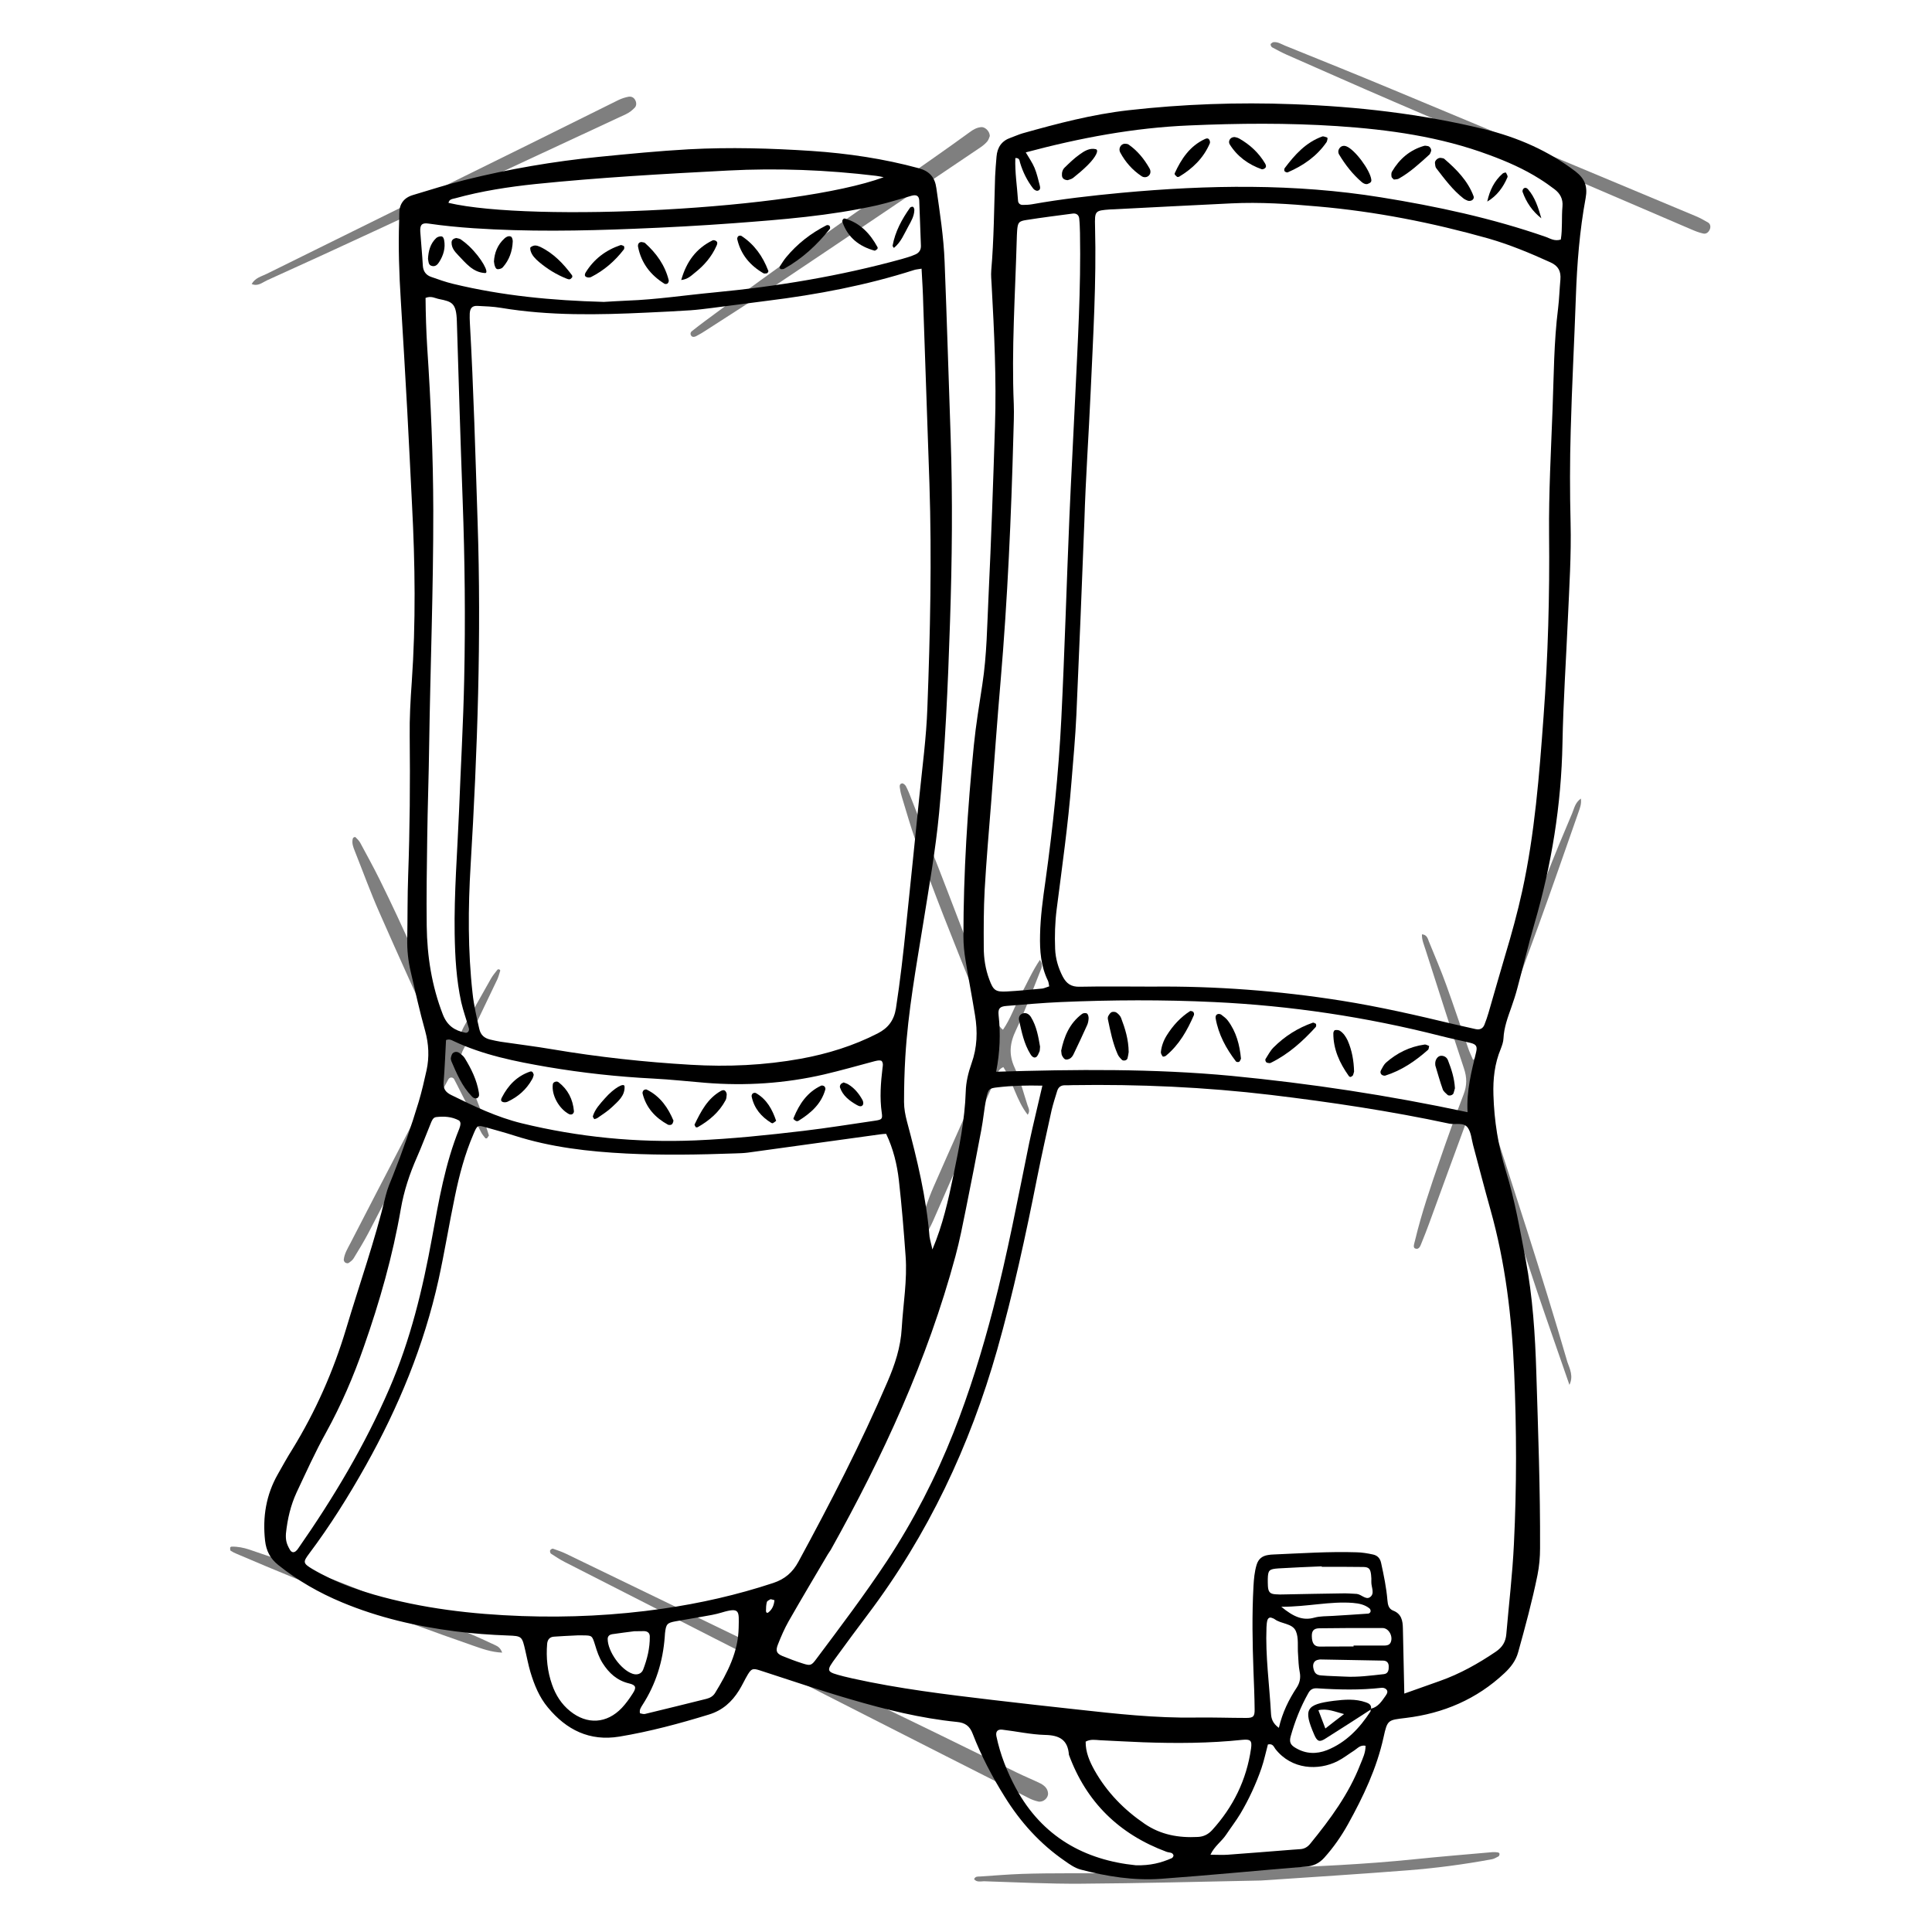 <?xml version="1.0" encoding="utf-8"?>
<!-- Generator: Adobe Illustrator 27.6.1, SVG Export Plug-In . SVG Version: 6.00 Build 0)  -->
<svg version="1.1" id="Layer_1" xmlns="http://www.w3.org/2000/svg" xmlns:xlink="http://www.w3.org/1999/xlink" x="0px" y="0px"
	 viewBox="0 0 150 150" style="enable-background:new 0 0 150 150;" xml:space="preserve">
<style type="text/css">
	.st0{opacity:0.5;}
</style>
<g>
	<g>
		<path d="M72.39,97.01c0.81-1.91,1.23-3.82,1.63-5.74c0.44-2.15,0.89-4.31,0.96-6.52c0.02-0.74,0.2-1.48,0.45-2.19
			c0.44-1.22,0.48-2.48,0.27-3.74c-0.23-1.43-0.51-2.86-0.74-4.29c-0.1-0.6-0.16-1.21-0.16-1.81c0-4.97,0.32-9.92,0.81-14.86
			c0.16-1.59,0.42-3.15,0.66-4.73c0.35-2.27,0.37-4.57,0.48-6.86c0.21-4.4,0.36-8.8,0.5-13.2c0.12-3.65-0.06-7.3-0.26-10.95
			c-0.02-0.37-0.06-0.75-0.03-1.12c0.21-2.43,0.22-4.86,0.3-7.3c0.02-0.51,0.07-1.03,0.11-1.54c0.06-0.72,0.4-1.23,1.11-1.47
			c0.31-0.11,0.61-0.25,0.92-0.34c2.7-0.76,5.4-1.47,8.21-1.79c4.25-0.48,8.5-0.63,12.76-0.47c5.01,0.18,9.99,0.75,14.87,1.94
			c2.57,0.63,4.95,1.66,7.08,3.28c0.74,0.57,0.95,1.18,0.79,2.06c-0.47,2.54-0.67,5.1-0.76,7.68c-0.12,3.46-0.31,6.92-0.4,10.39
			c-0.07,2.39-0.07,4.78-0.01,7.16c0.06,2.49-0.1,4.96-0.21,7.44c-0.14,3.23-0.36,6.45-0.42,9.68c-0.09,4.76-0.84,9.41-2.17,13.97
			c-0.48,1.66-0.88,3.35-1.33,5.02c-0.13,0.5-0.29,0.99-0.46,1.47c-0.28,0.8-0.58,1.58-0.62,2.44c-0.01,0.27-0.11,0.55-0.21,0.81
			c-0.48,1.15-0.61,2.35-0.57,3.58c0.06,2.02,0.37,3.97,0.97,5.92c0.69,2.22,1.09,4.55,1.53,6.85c0.55,2.9,0.74,5.85,0.83,8.8
			c0.14,4.54,0.31,9.08,0.29,13.62c0,0.7-0.06,1.39-0.2,2.09c-0.41,2.02-0.95,4.01-1.5,5.99c-0.18,0.66-0.58,1.17-1.06,1.62
			c-2.16,2.03-4.75,3.13-7.66,3.48c-1.38,0.17-1.43,0.12-1.73,1.5c-0.53,2.41-1.57,4.6-2.75,6.73c-0.52,0.94-1.14,1.83-1.86,2.63
			c-0.4,0.44-0.86,0.65-1.47,0.69c-3.73,0.3-7.46,0.67-11.2,0.94c-2.11,0.15-4.2-0.18-6.25-0.72c-0.44-0.12-0.84-0.4-1.22-0.67
			c-1.92-1.32-3.45-3.02-4.67-4.99c-0.97-1.55-1.82-3.17-2.48-4.88c-0.23-0.61-0.59-0.86-1.23-0.92c-2.8-0.28-5.53-0.96-8.23-1.75
			c-2.38-0.69-4.73-1.5-7.09-2.26c-0.51-0.16-0.63-0.13-0.91,0.33c-0.24,0.4-0.43,0.83-0.68,1.23c-0.56,0.9-1.29,1.56-2.35,1.88
			c-2.28,0.7-4.59,1.32-6.94,1.71c-2.31,0.38-4.11-0.52-5.55-2.26c-0.67-0.8-1.06-1.76-1.36-2.76c-0.16-0.54-0.26-1.09-0.39-1.64
			c-0.26-1.13-0.26-1.15-1.36-1.19c-1.36-0.05-2.71-0.15-4.06-0.32c-3.03-0.39-5.98-1.07-8.81-2.25c-1.78-0.74-3.44-1.69-4.95-2.9
			c-0.63-0.5-0.94-1.1-1.03-1.9c-0.2-1.83,0.08-3.55,0.99-5.15c0.37-0.65,0.73-1.31,1.13-1.94c1.8-2.93,3.18-6.05,4.17-9.34
			c1.03-3.45,2.24-6.85,3.08-10.36c0.13-0.54,0.36-1.06,0.57-1.58c0.74-1.87,1.41-3.77,1.99-5.7c0.24-0.81,0.43-1.63,0.61-2.45
			c0.22-1.02,0.17-2.03-0.11-3.05c-0.43-1.53-0.77-3.08-1.13-4.63c-0.19-0.82-0.28-1.66-0.26-2.51c0.03-1.64,0.01-3.28,0.07-4.92
			c0.13-3.6,0.16-7.21,0.12-10.82c-0.02-1.4,0.06-2.81,0.16-4.21c0.32-4.59,0.26-9.17,0.02-13.76c-0.12-2.43-0.24-4.86-0.37-7.3
			c-0.16-2.85-0.32-5.7-0.5-8.55c-0.13-2.06-0.2-4.12-0.13-6.18c0.01-0.19,0.01-0.37,0.01-0.56c-0.01-0.75,0.35-1.25,1.07-1.46
			c1.34-0.4,2.68-0.83,4.04-1.17c3.41-0.85,6.87-1.44,10.37-1.79c2.33-0.23,4.66-0.46,7-0.59c3.19-0.17,6.37-0.08,9.55,0.13
			c2.8,0.19,5.58,0.6,8.3,1.34c0.84,0.23,1.26,0.71,1.37,1.55c0.27,1.9,0.57,3.8,0.64,5.72c0.18,4.54,0.31,9.08,0.47,13.62
			c0.16,4.78,0.11,9.55-0.05,14.33c-0.16,4.96-0.38,9.92-0.85,14.86c-0.27,2.84-0.77,5.66-1.22,8.48c-0.56,3.47-1.19,6.92-1.4,10.43
			c-0.07,1.17-0.1,2.34-0.1,3.51c0,0.51,0.1,1.03,0.23,1.52c0.79,2.94,1.5,5.9,1.75,8.94C72.23,96.38,72.33,96.69,72.39,97.01z
			 M106.41,132.74l0.04-0.08c0.55-0.13,0.82-0.57,1.12-0.99c0.11-0.16,0.22-0.33,0.07-0.5c-0.08-0.09-0.25-0.15-0.37-0.13
			c-1.67,0.19-3.34,0.15-5.01,0.04c-0.32-0.02-0.53,0.09-0.68,0.37c-0.6,1.06-1.04,2.18-1.37,3.35c-0.13,0.46-0.01,0.69,0.4,0.92
			c0.78,0.46,1.6,0.48,2.42,0.16c1.47-0.59,2.52-1.69,3.37-3C106.42,132.84,106.41,132.78,106.41,132.74z M89.45,76.6
			c4.92-0.05,9.82,0.32,14.69,1.09c2.96,0.47,5.88,1.14,8.79,1.84c0.55,0.13,1.09,0.25,1.64,0.37c0.32,0.07,0.56-0.04,0.68-0.34
			c0.12-0.3,0.23-0.62,0.32-0.93c0.43-1.48,0.85-2.97,1.29-4.45c0.5-1.66,0.96-3.33,1.33-5.02c0.97-4.45,1.32-8.98,1.65-13.51
			c0.35-4.71,0.48-9.44,0.43-14.17c-0.03-3.23,0.15-6.46,0.27-9.69c0.1-2.62,0.1-5.24,0.43-7.85c0.09-0.74,0.11-1.49,0.18-2.24
			c0.05-0.63-0.15-1.05-0.77-1.33c-1.58-0.72-3.17-1.38-4.84-1.86c-4.33-1.22-8.74-2.09-13.22-2.48c-2.24-0.2-4.48-0.35-6.73-0.24
			c-3.04,0.14-6.08,0.31-9.11,0.46c-0.09,0-0.19,0.01-0.28,0.01c-1.2,0.09-1.21,0.1-1.18,1.36c0.11,4.26-0.15,8.52-0.34,12.77
			c-0.15,3.37-0.39,6.73-0.49,10.1C84,45.5,83.79,50.51,83.57,55.51c-0.08,1.73-0.24,3.46-0.38,5.18c-0.26,3.32-0.73,6.61-1.15,9.9
			c-0.13,1.02-0.16,2.05-0.12,3.08c0.03,0.76,0.24,1.47,0.59,2.15c0.29,0.55,0.66,0.81,1.33,0.79C85.71,76.57,87.58,76.6,89.45,76.6
			z M71.55,20.86c-0.3,0.05-0.44,0.06-0.57,0.1c-3.71,1.19-7.52,1.91-11.39,2.39c-1.44,0.18-2.88,0.38-4.31,0.56
			c-0.56,0.07-1.11,0.14-1.67,0.18c-1.12,0.07-2.24,0.13-3.37,0.18c-3.79,0.18-7.58,0.26-11.35-0.37c-0.6-0.1-1.21-0.12-1.82-0.15
			c-0.4-0.02-0.58,0.17-0.6,0.6c-0.01,0.23,0,0.47,0.01,0.7c0.29,5.14,0.43,10.29,0.6,15.44c0.3,8.9-0.01,17.79-0.54,26.67
			c-0.2,3.32-0.22,6.65,0.15,9.96c0.1,0.93,0.31,1.84,0.52,2.76c0.11,0.49,0.4,0.72,0.84,0.83c0.27,0.07,0.55,0.12,0.82,0.17
			c1.34,0.2,2.69,0.36,4.03,0.59c3.56,0.6,7.14,0.99,10.74,1.2c2.87,0.17,5.71,0.04,8.53-0.47c2.08-0.38,4.09-1,5.98-1.97
			c0.81-0.42,1.26-1.01,1.41-1.94c0.33-2.13,0.57-4.27,0.79-6.41c0.34-3.35,0.7-6.7,1.03-10.06c0.23-2.28,0.54-4.56,0.62-6.85
			c0.22-5.8,0.35-11.61,0.16-17.42c-0.16-4.63-0.32-9.27-0.48-13.9C71.66,22.76,71.61,21.88,71.55,20.86z M109.03,131.49
			c1.01-0.36,1.89-0.67,2.76-0.98c1.56-0.55,2.98-1.35,4.34-2.27c0.53-0.36,0.77-0.78,0.82-1.37c0.2-2.33,0.48-4.66,0.59-6.99
			c0.22-4.44,0.21-8.89,0.02-13.34c-0.18-4.27-0.68-8.49-1.84-12.62c-0.47-1.67-0.9-3.34-1.35-5.02c-0.12-0.45-0.15-0.96-0.4-1.33
			c-0.32-0.47-0.95-0.23-1.44-0.33c-4.58-0.98-9.2-1.67-13.85-2.23c-5.12-0.61-10.26-0.84-15.42-0.76c-0.19,0-0.37,0.02-0.56,0.01
			c-0.32-0.01-0.53,0.14-0.62,0.44c-0.15,0.49-0.31,0.98-0.43,1.48c-0.38,1.74-0.77,3.47-1.12,5.22c-0.89,4.5-1.86,8.98-3.11,13.4
			c-2.12,7.46-5.37,14.36-10.06,20.57c-0.82,1.08-1.62,2.18-2.42,3.27c-0.84,1.14-0.84,1.15,0.59,1.52
			c0.23,0.06,0.46,0.11,0.68,0.16c3.57,0.79,7.19,1.23,10.82,1.66c2.18,0.26,4.37,0.5,6.56,0.74c3.07,0.34,6.14,0.68,9.24,0.63
			c1.31-0.02,2.62,0.03,3.93,0.03c0.54,0,0.66-0.11,0.65-0.67c-0.01-0.98-0.05-1.97-0.09-2.95c-0.08-2.2-0.12-4.4,0-6.6
			c0.03-0.56,0.08-1.12,0.24-1.66c0.14-0.46,0.43-0.7,0.9-0.77c0.14-0.02,0.28-0.04,0.42-0.04c2.15-0.09,4.3-0.24,6.46-0.17
			c0.42,0.01,0.84,0.08,1.25,0.17c0.34,0.07,0.56,0.28,0.64,0.66c0.21,0.96,0.41,1.92,0.49,2.9c0.03,0.34,0.09,0.66,0.45,0.8
			c0.64,0.25,0.74,0.78,0.75,1.37C108.96,128.03,108.99,129.66,109.03,131.49z M68.8,88.03c-0.19,0.01-0.32,0.02-0.46,0.04
			c-3.43,0.47-6.86,0.95-10.29,1.42c-0.32,0.04-0.65,0.05-0.98,0.06c-2.81,0.1-5.62,0.15-8.42,0.01c-2.95-0.15-5.87-0.48-8.71-1.39
			c-0.71-0.23-1.43-0.42-2.16-0.63c-0.71-0.2-0.72-0.2-1.02,0.51c-0.67,1.55-1.1,3.18-1.44,4.83c-0.45,2.15-0.8,4.33-1.27,6.47
			c-1.13,5.11-3.11,9.9-5.66,14.45c-1.33,2.37-2.77,4.67-4.4,6.84c-0.48,0.64-0.46,0.74,0.25,1.17c0.44,0.26,0.9,0.5,1.36,0.72
			c1.1,0.53,2.25,0.93,3.42,1.27c3.76,1.08,7.61,1.53,11.5,1.67c3.66,0.13,7.3-0.05,10.92-0.57c2.92-0.42,5.79-1.07,8.6-2
			c0.9-0.3,1.5-0.82,1.95-1.65c2.48-4.57,4.86-9.18,6.91-13.96c0.58-1.34,1.03-2.7,1.11-4.17c0.11-1.87,0.44-3.73,0.3-5.6
			c-0.14-1.96-0.3-3.92-0.52-5.87C69.65,90.41,69.35,89.18,68.8,88.03z M81.46,76.58c-0.04-0.18-0.04-0.32-0.1-0.44
			c-0.55-1.13-0.64-2.33-0.61-3.56c0.03-1.41,0.22-2.8,0.42-4.19c0.58-4.17,1.02-8.36,1.23-12.57c0.26-5.24,0.41-10.48,0.63-15.71
			c0.13-3.04,0.3-6.08,0.44-9.12c0.2-4.3,0.46-8.6,0.38-12.91c-0.01-0.37-0.02-0.75-0.06-1.12c-0.03-0.27-0.22-0.41-0.49-0.38
			c-1.21,0.16-2.41,0.31-3.61,0.5c-0.6,0.09-0.67,0.2-0.72,0.83c-0.02,0.23-0.02,0.47-0.03,0.7c-0.12,4.26-0.41,8.51-0.23,12.77
			c0.03,0.79-0.01,1.59-0.03,2.39c-0.17,6.36-0.45,12.72-0.99,19.07c-0.27,3.12-0.49,6.25-0.73,9.38c-0.18,2.29-0.38,4.57-0.51,6.86
			c-0.08,1.49-0.08,2.99-0.07,4.49c0,0.84,0.13,1.68,0.43,2.48c0.31,0.84,0.48,0.97,1.33,0.93c0.93-0.05,1.87-0.14,2.8-0.23
			C81.1,76.72,81.27,76.64,81.46,76.58z M80.93,84.29c-1.24-0.03-2.36,0-3.47,0.13c-0.66,0.07-0.74,0.13-0.89,0.86
			c-0.16,0.82-0.23,1.67-0.39,2.49c-0.38,2.02-0.77,4.04-1.18,6.06c-0.25,1.24-0.49,2.48-0.82,3.7c-2.17,8.05-5.63,15.55-9.68,22.8
			c-0.07,0.12-0.16,0.23-0.23,0.35c-1.02,1.73-2.05,3.46-3.05,5.21c-0.32,0.57-0.58,1.17-0.82,1.78c-0.2,0.5-0.11,0.71,0.34,0.9
			c0.52,0.21,1.04,0.41,1.58,0.58c0.59,0.19,0.68,0.17,1.06-0.35c1.88-2.51,3.77-5.01,5.5-7.63c2.06-3.14,3.77-6.46,5.15-9.95
			c1.24-3.14,2.23-6.35,3.08-9.61c1.11-4.26,1.92-8.58,2.8-12.89C80.21,87.31,80.56,85.91,80.93,84.29z M79.64,11.83
			c0.28,0.47,0.52,0.82,0.68,1.2c0.18,0.43,0.28,0.89,0.4,1.34c0.05,0.17,0.08,0.4-0.17,0.44c-0.1,0.02-0.27-0.08-0.34-0.18
			c-0.46-0.6-0.79-1.26-1.01-1.99c-0.05-0.16-0.03-0.39-0.37-0.37c-0.04,1.11,0.14,2.21,0.21,3.31c0.01,0.2,0.16,0.34,0.38,0.33
			c0.23,0,0.47-0.01,0.7-0.05c2.3-0.41,4.62-0.67,6.95-0.89c6.73-0.62,13.44-0.73,20.14,0.35c4.35,0.7,8.63,1.62,12.8,3.07
			c0.34,0.12,0.67,0.36,1.17,0.21c0.14-0.83,0.05-1.71,0.13-2.58c0.05-0.57-0.18-1-0.62-1.33c-0.37-0.28-0.75-0.55-1.15-0.8
			c-1.23-0.78-2.56-1.36-3.92-1.86c-3.81-1.42-7.78-1.97-11.81-2.24c-3.83-0.25-7.66-0.22-11.5-0.05
			C88.04,9.92,83.88,10.7,79.64,11.83z M113.94,86.35c-0.09-1.69,0.31-3.18,0.67-4.68c0.1-0.43,0-0.59-0.44-0.7
			c-0.77-0.19-1.55-0.34-2.32-0.54c-5.77-1.47-11.64-2.35-17.58-2.63c-3.97-0.19-7.95-0.17-11.92,0c-1.4,0.06-2.8,0.19-4.2,0.3
			c-0.53,0.04-0.67,0.2-0.62,0.71c0.16,1.44,0.11,2.87-0.19,4.4c6.15-0.19,12.22-0.25,18.27,0.32
			C101.71,84.12,107.76,85.03,113.94,86.35z M46.88,23.44c0.51-0.03,1.16-0.07,1.82-0.1c2.25-0.08,4.47-0.42,6.7-0.63
			c4.95-0.47,9.83-1.28,14.62-2.6c0.36-0.1,0.72-0.21,1.06-0.36c0.27-0.12,0.43-0.34,0.42-0.67c-0.05-1.17-0.08-2.34-0.13-3.51
			c-0.02-0.36-0.21-0.47-0.57-0.38c-0.9,0.25-1.79,0.54-2.7,0.75c-3.66,0.82-7.4,1.11-11.13,1.39c-2.57,0.19-5.14,0.33-7.71,0.43
			c-4.16,0.17-8.33,0.24-12.49-0.04c-1.17-0.08-2.33-0.19-3.49-0.36c-0.52-0.08-0.68,0.09-0.65,0.62c0.06,0.89,0.15,1.77,0.2,2.66
			c0.03,0.42,0.24,0.71,0.62,0.85c0.57,0.2,1.15,0.41,1.74,0.55C38.99,22.96,42.84,23.33,46.88,23.44z M33.04,23.13
			c0.01,1.26,0.05,2.56,0.13,3.86c0.28,4.2,0.46,8.4,0.47,12.62c0.01,6.08-0.23,12.16-0.32,18.24c-0.03,2.39-0.12,4.77-0.15,7.16
			c-0.03,2.29-0.07,4.59-0.04,6.88c0.03,2.35,0.39,4.65,1.25,6.87c0.34,0.87,0.91,1.25,1.74,1.42c0.19,0.04,0.34-0.14,0.28-0.35
			c-0.19-0.67-0.43-1.33-0.59-2.02c-0.38-1.74-0.48-3.52-0.51-5.3c-0.05-3.18,0.21-6.36,0.34-9.54c0.13-3.41,0.33-6.82,0.4-10.24
			c0.1-4.63,0.05-9.26-0.12-13.89c-0.17-4.63-0.31-9.26-0.45-13.89c-0.04-1.43-0.38-1.53-1.37-1.73
			C33.78,23.16,33.49,22.95,33.04,23.13z M68.45,82.37c-0.18-0.08-0.35-0.02-0.54,0.02c-1.31,0.35-2.61,0.72-3.93,1.03
			c-3.03,0.7-6.1,0.9-9.2,0.65c-1.35-0.11-2.7-0.26-4.06-0.33c-2.76-0.14-5.5-0.44-8.22-0.9c-2.49-0.43-4.97-0.92-7.28-2.01
			c-0.16-0.08-0.33-0.18-0.59-0.08c-0.06,1.08-0.1,2.19-0.19,3.3c-0.04,0.51,0.19,0.77,0.6,0.97c1.76,0.87,3.54,1.72,5.46,2.19
			c4.43,1.08,8.94,1.52,13.5,1.33c2.81-0.12,5.6-0.41,8.38-0.74c1.86-0.22,3.7-0.52,5.56-0.79c0.53-0.08,0.59-0.13,0.52-0.61
			c-0.17-1.17-0.08-2.33,0.06-3.5C68.55,82.72,68.58,82.54,68.45,82.37z M22.2,119.06c-0.03,0.51,0.04,0.81,0.32,1.28
			c0.11,0.18,0.28,0.24,0.46,0.08c0.07-0.06,0.13-0.13,0.18-0.21c2.74-3.93,5.18-8.02,7.08-12.42c1.63-3.77,2.58-7.71,3.31-11.73
			c0.52-2.85,1.01-5.72,2.11-8.43c0.05-0.13,0.09-0.27,0.09-0.41c0-0.08-0.06-0.2-0.12-0.23c-0.56-0.3-1.16-0.33-1.77-0.26
			c-0.25,0.03-0.34,0.3-0.43,0.52c-0.36,0.87-0.68,1.74-1.06,2.6c-0.57,1.29-1.01,2.62-1.25,4.01c-0.63,3.65-1.64,7.2-2.87,10.7
			c-0.8,2.3-1.76,4.53-2.94,6.67c-0.84,1.51-1.55,3.09-2.29,4.66C22.57,116.87,22.32,117.92,22.2,119.06z M68.61,13.76
			c-0.25-0.05-0.42-0.09-0.6-0.11c-3.82-0.46-7.65-0.61-11.48-0.41c-5,0.26-9.99,0.54-14.97,1.05c-2.09,0.22-4.17,0.54-6.2,1.1
			c-0.22,0.06-0.48,0.06-0.54,0.36C41.32,17.27,61.73,16.29,68.61,13.76z M84.29,135.22c-0.01,0.81,0.3,1.53,0.69,2.23
			c0.96,1.7,2.28,3.05,3.89,4.15c1.26,0.86,2.65,1.1,4.13,1.02c0.45-0.02,0.8-0.2,1.1-0.52c1.65-1.81,2.68-3.91,3.03-6.34
			c0.09-0.63-0.04-0.74-0.67-0.68c-2.56,0.27-5.13,0.28-7.7,0.19c-1.12-0.04-2.24-0.11-3.36-0.16
			C85.05,135.09,84.67,135.01,84.29,135.22z M88.19,144.82c1.11,0.03,1.96-0.19,2.78-0.55c0.07-0.03,0.14-0.14,0.14-0.21
			c0-0.06-0.08-0.16-0.14-0.19c-0.13-0.05-0.28-0.05-0.41-0.1c-3.66-1.36-6.22-3.85-7.57-7.53c-0.08-1.16-0.74-1.52-1.85-1.54
			c-1.11-0.03-2.22-0.28-3.33-0.41c-0.36-0.04-0.52,0.15-0.45,0.51c0.3,1.43,0.83,2.77,1.52,4.05
			C80.93,142.62,84.23,144.42,88.19,144.82z M106.02,135.54c-0.42-0.08-0.63,0.21-0.88,0.37c-0.43,0.27-0.84,0.6-1.3,0.83
			c-1.47,0.74-3.55,0.67-4.82-0.95c-0.12-0.16-0.19-0.44-0.58-0.35c-0.16,0.59-0.29,1.23-0.5,1.84c-0.21,0.62-0.46,1.22-0.73,1.81
			c-0.27,0.59-0.58,1.17-0.91,1.73c-0.34,0.56-0.74,1.08-1.1,1.62c-0.35,0.53-0.92,0.9-1.22,1.56c0.52,0,0.93,0.03,1.34,0
			c1.68-0.12,3.35-0.26,5.03-0.39c0.19-0.01,0.37-0.03,0.56-0.04c0.35-0.01,0.62-0.17,0.83-0.44c1.54-1.89,2.98-3.84,3.87-6.13
			C105.8,136.53,106.03,136.07,106.02,135.54z M49.69,133.02c0.12,0.02,0.27,0.08,0.39,0.05c1.59-0.38,3.18-0.78,4.76-1.17
			c0.28-0.07,0.52-0.2,0.68-0.46c0.96-1.57,1.8-3.18,1.83-5.08c0.02-1.27,0.13-1.6-1.33-1.16c-0.49,0.15-1,0.23-1.51,0.32
			c-0.69,0.13-1.38,0.23-2.07,0.36c-0.65,0.12-0.73,0.22-0.81,0.93c-0.01,0.09-0.01,0.19-0.02,0.28c-0.14,1.9-0.69,3.67-1.72,5.27
			C49.77,132.56,49.62,132.74,49.69,133.02z M44.83,126.97c-0.8,0.04-1.31,0.06-1.82,0.1c-0.34,0.02-0.5,0.24-0.53,0.55
			c-0.09,1.08,0.02,2.15,0.38,3.17c0.28,0.81,0.73,1.52,1.4,2.06c1.32,1.07,2.85,0.98,4.02-0.25c0.32-0.34,0.59-0.72,0.84-1.11
			c0.31-0.47,0.26-0.66-0.28-0.79c-0.93-0.22-1.56-0.8-2.05-1.57c-0.28-0.44-0.44-0.92-0.59-1.42c-0.23-0.74-0.24-0.73-0.94-0.74
			C45.01,126.97,44.78,126.97,44.83,126.97z M102.62,121.65c0-0.01,0-0.02,0-0.04c-1.12,0.05-2.24,0.09-3.36,0.16
			c-0.73,0.05-0.81,0.14-0.83,0.82c0,0.19,0,0.37,0.01,0.56c0.03,0.45,0.16,0.6,0.58,0.63c0.23,0.02,0.47,0.02,0.7,0.01
			c1.5-0.03,2.99-0.06,4.49-0.08c0.37-0.01,0.74,0.02,1.12,0.04c0.37,0.03,0.71,0.49,1.04,0.25c0.39-0.28,0.09-0.77,0.1-1.17
			c0.01-0.19,0-0.37-0.02-0.56c-0.05-0.45-0.16-0.6-0.59-0.61C104.77,121.64,103.7,121.65,102.62,121.65z M99.29,134.15
			c0.28-1.2,0.77-2.19,1.39-3.13c0.23-0.35,0.32-0.75,0.23-1.2c-0.09-0.45-0.1-0.92-0.13-1.39c-0.05-0.6,0.06-1.27-0.17-1.79
			c-0.27-0.62-1.13-0.54-1.65-0.93c-0.07-0.05-0.17-0.08-0.25-0.11c-0.16-0.05-0.27,0.06-0.31,0.19c-0.05,0.18-0.06,0.37-0.07,0.55
			c-0.09,2.24,0.23,4.47,0.35,6.7C98.7,133.42,98.8,133.79,99.29,134.15z M105.09,127.83c0-0.02,0-0.05,0-0.07c0.8,0,1.59,0,2.39,0
			c0.18,0,0.38-0.03,0.48-0.22c0.23-0.46-0.12-1.14-0.62-1.14c-1.64-0.01-3.28,0-4.92,0.02c-0.43,0.01-0.58,0.21-0.57,0.62
			c0.01,0.53,0.18,0.79,0.58,0.8C103.31,127.84,104.2,127.83,105.09,127.83z M49.24,126.65c-0.53,0.07-1.13,0.14-1.72,0.23
			c-0.18,0.03-0.34,0.14-0.34,0.37c0.01,0.98,1.02,2.39,1.93,2.7c0.35,0.12,0.69,0.01,0.82-0.31c0.32-0.83,0.53-1.68,0.52-2.58
			c0-0.28-0.18-0.41-0.44-0.42C49.78,126.64,49.55,126.65,49.24,126.65z M104.39,130.17c1.02,0.06,2.04-0.08,3.05-0.19
			c0.36-0.04,0.39-0.35,0.38-0.63c-0.01-0.27-0.17-0.42-0.44-0.42c-1.62-0.03-3.25-0.06-4.87-0.09c-0.05,0-0.09,0.01-0.14,0.02
			c-0.3,0.04-0.46,0.27-0.41,0.6c0.07,0.41,0.22,0.59,0.61,0.62C103.19,130.13,103.79,130.14,104.39,130.17z M99.48,124.75
			c0.95,0.78,1.67,1.1,2.58,0.84c0.44-0.12,0.92-0.1,1.39-0.13c0.93-0.06,1.86-0.11,2.78-0.18c0.07,0,0.17-0.09,0.18-0.16
			c0.02-0.07-0.02-0.19-0.08-0.24c-0.37-0.3-0.81-0.39-1.29-0.43C103.27,124.31,101.54,124.75,99.48,124.75z M59.83,124.16
			c-0.09,0.06-0.26,0.12-0.29,0.22c-0.06,0.22-0.07,0.46-0.07,0.69c0,0.13,0.09,0.19,0.18,0.12c0.31-0.23,0.44-0.57,0.48-0.95
			C60.12,124.23,59.96,124.19,59.83,124.16z"/>
		<path d="M106.41,132.74c-1.18,0.76-2.35,1.52-3.53,2.26c-0.44,0.28-0.62,0.2-0.84-0.31c-0.86-1.99-0.65-2.36,1.52-2.64
			c0.83-0.1,1.67-0.17,2.49,0.12c0.23,0.08,0.43,0.19,0.4,0.48C106.46,132.65,106.41,132.74,106.41,132.74z M104.35,133.08
			c-0.68-0.17-1.29-0.46-1.99-0.3c0.19,0.51,0.35,0.93,0.54,1.42C103.42,133.79,103.89,133.43,104.35,133.08z"/>
		<path d="M113.98,15.59c-0.02-0.01-0.2-0.07-0.34-0.17c-0.85-0.66-1.48-1.52-2.13-2.36c-0.08-0.1-0.08-0.26-0.1-0.4
			c-0.03-0.2,0.26-0.44,0.46-0.4c0.09,0.02,0.2,0.02,0.26,0.07c0.95,0.82,1.83,1.7,2.28,2.91C114.48,15.42,114.3,15.65,113.98,15.59
			z"/>
		<path d="M108.22,13.94c-0.07-0.08-0.17-0.14-0.18-0.21c-0.02-0.13-0.03-0.3,0.03-0.4c0.58-0.99,1.39-1.69,2.51-2.01
			c0.08-0.02,0.18,0.01,0.27,0.02c0.17,0.02,0.32,0.27,0.25,0.42c-0.04,0.08-0.06,0.19-0.12,0.24c-0.75,0.68-1.49,1.37-2.38,1.87
			C108.5,13.93,108.34,13.92,108.22,13.94z"/>
		<path d="M106.16,14.29c-0.11,0.03-0.29-0.03-0.43-0.15c-0.71-0.61-1.28-1.34-1.76-2.14c-0.1-0.17-0.08-0.36,0.05-0.52
			c0.13-0.16,0.33-0.19,0.51-0.12c0.66,0.25,1.86,1.86,1.94,2.6C106.49,14.13,106.39,14.21,106.16,14.29z"/>
		<path d="M103.07,10.78c-0.03,0.09-0.03,0.19-0.08,0.26c-0.76,1.1-1.81,1.82-3.01,2.34c-0.06,0.03-0.19-0.03-0.24-0.08
			c-0.04-0.05-0.04-0.19,0-0.24c0.78-1.04,1.64-2,2.91-2.46c0.11-0.04,0.25,0.04,0.38,0.07C103.06,10.67,103.06,10.74,103.07,10.78z
			"/>
		<path d="M91.4,13.74c-0.06-0.06-0.13-0.11-0.18-0.17c-0.02-0.03-0.03-0.1-0.01-0.13c0.51-1.11,1.17-2.1,2.33-2.64
			c0.12-0.06,0.28-0.1,0.36,0.07c0.04,0.07,0.06,0.19,0.03,0.26c-0.49,1.15-1.35,1.97-2.4,2.6C91.5,13.74,91.45,13.73,91.4,13.74z"
			/>
		<path d="M95.85,10.64c0.03,0.01,0.22,0.03,0.37,0.12c0.82,0.47,1.51,1.1,2,1.93c0.07,0.12,0.12,0.27-0.01,0.37
			c-0.06,0.05-0.18,0.1-0.25,0.08c-1.04-0.37-1.9-0.99-2.49-1.94C95.34,10.98,95.49,10.64,95.85,10.64z"/>
		<path d="M87.29,11.16c0.07,0.01,0.23-0.01,0.33,0.06c0.69,0.48,1.21,1.12,1.62,1.84c0.12,0.2,0.12,0.46-0.1,0.62
			c-0.16,0.11-0.37,0.1-0.52-0.01c-0.7-0.47-1.24-1.08-1.64-1.82C86.82,11.57,86.98,11.21,87.29,11.16z"/>
		<path d="M82.89,13.99c-0.3-0.03-0.42-0.15-0.44-0.36c-0.02-0.24,0.05-0.47,0.22-0.63c0.36-0.35,0.73-0.71,1.14-1
			c0.36-0.26,0.77-0.53,1.26-0.42c0.27,0.06,0.03,0.59-0.61,1.23c-0.36,0.36-0.75,0.69-1.14,1C83.18,13.92,82.98,13.95,82.89,13.99z
			"/>
		<path d="M115.47,15.65c0.19-0.88,0.55-1.61,1.2-2.18c0.06-0.05,0.24-0.09,0.25-0.07c0.06,0.11,0.16,0.27,0.12,0.36
			C116.71,14.54,116.22,15.21,115.47,15.65z"/>
		<path d="M119.67,16.95c-0.69-0.54-1.17-1.24-1.46-2.06c-0.02-0.07,0.02-0.19,0.07-0.24c0.12-0.12,0.26-0.06,0.35,0.04
			C119.18,15.32,119.43,16.12,119.67,16.95z"/>
		<path d="M102.19,79.61c-0.01,0.04-0.01,0.1-0.04,0.13c-1.01,1.11-2.11,2.1-3.47,2.77c-0.04,0.02-0.09,0.04-0.13,0.03
			c-0.08-0.01-0.19-0.02-0.24-0.07c-0.05-0.05-0.09-0.19-0.06-0.24c0.2-0.31,0.37-0.65,0.63-0.91c0.87-0.87,1.88-1.51,3.05-1.92
			c0.06-0.02,0.16,0.05,0.24,0.09C102.18,79.51,102.18,79.57,102.19,79.61z"/>
		<path d="M82.39,81.57c0.22-1.06,0.63-2.11,1.62-2.85c0.09-0.07,0.29-0.09,0.38-0.03c0.09,0.06,0.13,0.24,0.13,0.37
			c-0.01,0.18-0.04,0.37-0.12,0.54c-0.34,0.76-0.7,1.52-1.06,2.27c-0.06,0.12-0.15,0.24-0.26,0.31c-0.1,0.06-0.27,0.11-0.37,0.07
			c-0.11-0.04-0.19-0.18-0.25-0.29C82.41,81.88,82.42,81.78,82.39,81.57z"/>
		<path d="M87.63,81.68c-0.02,0.12-0.04,0.31-0.09,0.49c-0.02,0.07-0.11,0.15-0.19,0.16c-0.08,0.02-0.2,0.01-0.25-0.05
			c-0.13-0.13-0.26-0.27-0.33-0.44c-0.38-0.86-0.56-1.78-0.75-2.69c-0.02-0.09-0.01-0.2,0.03-0.27c0.06-0.11,0.15-0.25,0.26-0.3
			c0.11-0.04,0.29-0.03,0.38,0.04c0.14,0.1,0.29,0.25,0.35,0.41C87.36,79.87,87.62,80.71,87.63,81.68z"/>
		<path d="M110.96,81.21c-0.03,0.12-0.03,0.24-0.08,0.29c-0.99,0.88-2.06,1.61-3.33,2.01c-0.07,0.02-0.18-0.01-0.25-0.05
			c-0.13-0.09-0.15-0.25-0.08-0.37c0.11-0.2,0.22-0.43,0.38-0.58c0.86-0.76,1.86-1.25,3-1.41
			C110.71,81.08,110.84,81.17,110.96,81.21z"/>
		<path d="M92.7,78.67c0,0.04,0.01,0.09,0,0.13c-0.52,1.2-1.15,2.32-2.18,3.17c-0.06,0.05-0.23,0.09-0.25,0.05
			c-0.07-0.1-0.15-0.23-0.14-0.34c0.05-0.47,0.21-0.9,0.46-1.3c0.47-0.75,1.06-1.4,1.81-1.88c0.05-0.03,0.16,0.02,0.24,0.05
			C92.66,78.57,92.67,78.63,92.7,78.67z"/>
		<path d="M96.35,82.2c-0.06,0.1-0.08,0.21-0.15,0.24c-0.06,0.03-0.2,0.02-0.24-0.03c-0.77-1.01-1.36-2.09-1.58-3.36
			c-0.02-0.14,0.03-0.28,0.18-0.32c0.08-0.02,0.19,0,0.26,0.05c0.18,0.14,0.38,0.28,0.51,0.46C95.99,80.12,96.25,81.14,96.35,82.2z"
			/>
		<path d="M80.75,81.26c-0.02,0.18-0.01,0.29-0.04,0.37c-0.08,0.16-0.14,0.38-0.28,0.45c-0.17,0.09-0.34-0.08-0.43-0.24
			c-0.5-0.81-0.68-1.73-0.88-2.63c-0.05-0.23,0.05-0.47,0.33-0.54c0.26-0.06,0.46,0.09,0.59,0.29
			C80.49,79.69,80.62,80.52,80.75,81.26z"/>
		<path d="M105.13,83.2c-0.03,0.1-0.05,0.19-0.08,0.27c-0.01,0.04-0.06,0.06-0.09,0.09c-0.09,0.08-0.17,0.07-0.24-0.02
			c-0.71-1-1.21-2.08-1.2-3.33c0-0.08,0.07-0.22,0.12-0.23c0.12-0.02,0.28-0.02,0.39,0.05c0.28,0.18,0.46,0.46,0.6,0.75
			C104.97,81.55,105.11,82.37,105.13,83.2z"/>
		<path d="M112.96,84.49c-0.03,0.13-0.07,0.26-0.11,0.39c-0.05,0.15-0.35,0.24-0.47,0.12c-0.13-0.13-0.3-0.25-0.36-0.41
			c-0.22-0.61-0.39-1.24-0.58-1.86c-0.01-0.04,0-0.09-0.01-0.14c-0.01-0.31,0.19-0.6,0.44-0.62c0.26-0.01,0.46,0.12,0.55,0.35
			C112.69,83.01,112.92,83.72,112.96,84.49z"/>
		<path d="M44.43,21.52c-0.05,0.05-0.11,0.14-0.18,0.16c-0.08,0.02-0.18-0.01-0.27-0.05c-0.78-0.31-1.49-0.75-2.13-1.29
			c-0.28-0.24-0.55-0.5-0.66-0.88c-0.02-0.08-0.04-0.23,0-0.26c0.1-0.08,0.24-0.14,0.36-0.14c0.13,0,0.27,0.05,0.4,0.11
			c1.03,0.5,1.79,1.3,2.46,2.2C44.44,21.41,44.43,21.46,44.43,21.52z"/>
		<path d="M49.81,18.79c0.09,0.03,0.21,0.02,0.27,0.08c0.88,0.79,1.55,1.72,1.84,2.89c0.02,0.07-0.03,0.19-0.08,0.24
			c-0.05,0.05-0.19,0.07-0.25,0.03c-1.08-0.67-1.8-1.6-2.05-2.86C49.51,19.02,49.55,18.8,49.81,18.79z"/>
		<path d="M60.63,20.9c-0.1-0.05-0.14-0.14-0.07-0.24c0.15-0.23,0.3-0.47,0.47-0.68c0.87-1.05,1.92-1.87,3.14-2.49
			c0.06-0.03,0.19-0.01,0.23,0.04c0.05,0.05,0.07,0.2,0.03,0.24c-0.99,1.24-2.14,2.31-3.54,3.09C60.82,20.91,60.72,20.89,60.63,20.9
			z"/>
		<path d="M52.89,21.74c0.41-1.44,1.17-2.46,2.44-3.08c0.07-0.03,0.18,0,0.25,0.04c0.15,0.09,0.12,0.23,0.06,0.36
			c-0.38,0.87-0.98,1.56-1.71,2.13C53.66,21.41,53.4,21.68,52.89,21.74z"/>
		<path d="M35.43,18.48c0.1,0.03,0.25,0.04,0.35,0.11c0.23,0.16,0.44,0.33,0.64,0.52c1,0.96,1.6,2.12,1.24,2.09
			c-0.95-0.05-1.5-0.78-2.1-1.4c-0.26-0.27-0.5-0.56-0.5-0.95C35.05,18.65,35.18,18.52,35.43,18.48z"/>
		<path d="M59.64,21.12c-0.03,0.03-0.06,0.09-0.1,0.1c-0.09,0.01-0.19,0.03-0.26,0c-1.04-0.6-1.77-1.46-2.04-2.65
			c-0.02-0.07,0.03-0.2,0.09-0.24c0.05-0.04,0.19-0.05,0.24-0.01c1,0.66,1.65,1.58,2.07,2.68C59.67,21.03,59.65,21.07,59.64,21.12z"
			/>
		<path d="M68.12,19.33c-0.07,0.05-0.16,0.14-0.22,0.13c-1.19-0.33-2.07-1.01-2.49-2.21c-0.05-0.14,0.06-0.32,0.2-0.28
			c1.18,0.35,1.95,1.17,2.52,2.22C68.16,19.23,68.13,19.29,68.12,19.33z"/>
		<path d="M48.47,19.22c-0.01,0.05,0,0.1-0.03,0.14c-0.69,0.9-1.53,1.63-2.55,2.15c-0.1,0.05-0.28,0.05-0.38-0.01
			c-0.16-0.08-0.1-0.25-0.03-0.36c0.64-1.03,1.55-1.72,2.7-2.11c0.07-0.02,0.17,0.04,0.25,0.07C48.46,19.12,48.46,19.18,48.47,19.22
			z"/>
		<path d="M38.35,20.3c0.04-0.66,0.27-1.29,0.82-1.79c0.14-0.13,0.33-0.22,0.5-0.14c0.09,0.04,0.14,0.24,0.14,0.37
			c-0.03,0.76-0.27,1.45-0.78,2.02c-0.08,0.09-0.23,0.13-0.36,0.14c-0.16,0.01-0.22-0.15-0.26-0.28
			C38.38,20.55,38.38,20.46,38.35,20.3z"/>
		<path d="M33.23,20.1c0.03-0.61,0.18-1.19,0.64-1.62c0.09-0.08,0.24-0.13,0.37-0.13c0.16,0,0.21,0.15,0.24,0.28
			c0.12,0.62-0.05,1.19-0.38,1.71c-0.12,0.19-0.29,0.38-0.56,0.31C33.25,20.59,33.28,20.32,33.23,20.1z"/>
		<path d="M69.4,19.25c-0.06-0.1-0.11-0.14-0.1-0.17c0.2-1.1,0.72-2.06,1.36-2.96c0.04-0.05,0.18-0.09,0.23-0.06
			c0.06,0.04,0.1,0.16,0.1,0.24c-0.01,0.48-0.25,0.88-0.47,1.28C70.2,18.15,69.96,18.8,69.4,19.25z"/>
		<path d="M37.19,85.07c-0.06,0.19-0.19,0.23-0.33,0.2c-0.08-0.02-0.17-0.08-0.23-0.15c-0.76-0.78-1.17-1.76-1.59-2.74
			c-0.03-0.08-0.05-0.19-0.03-0.27c0.03-0.13,0.07-0.29,0.17-0.36c0.15-0.12,0.36-0.1,0.51,0.02c0.14,0.11,0.3,0.23,0.39,0.38
			c0.51,0.83,0.94,1.7,1.1,2.68C37.2,84.92,37.19,85.01,37.19,85.07z"/>
		<path d="M52.29,87.01c-0.05,0.25-0.14,0.34-0.3,0.33c-0.05,0-0.1,0-0.13-0.02c-0.98-0.54-1.69-1.3-1.97-2.42
			c-0.02-0.08,0.02-0.19,0.08-0.25c0.05-0.05,0.17-0.08,0.23-0.06C51.28,85.12,51.88,86.03,52.29,87.01z"/>
		<path d="M54.02,87.52c-0.03-0.07-0.12-0.18-0.09-0.22c0.49-1.01,1-2.01,2.04-2.6c0.11-0.06,0.27-0.11,0.37,0.04
			c0.05,0.07,0.09,0.17,0.08,0.26c-0.01,0.14-0.02,0.29-0.08,0.41c-0.5,0.94-1.27,1.59-2.18,2.11
			C54.12,87.53,54.07,87.52,54.02,87.52z"/>
		<path d="M61.81,87.04c-0.06-0.04-0.14-0.09-0.2-0.15c-0.02-0.02,0-0.09,0.02-0.13c0.44-1.06,1.04-1.96,2.12-2.47
			c0.06-0.03,0.19,0,0.25,0.05c0.06,0.05,0.1,0.17,0.08,0.24c-0.32,1.15-1.15,1.86-2.12,2.46C61.92,87.05,61.86,87.04,61.81,87.04z"
			/>
		<path d="M41.44,83.45c-0.03,0.1-0.06,0.24-0.13,0.35c-0.44,0.79-1.09,1.36-1.91,1.74c-0.11,0.05-0.27,0.06-0.38,0.01
			c-0.18-0.07-0.11-0.24-0.05-0.35c0.48-0.93,1.16-1.65,2.18-2C41.33,83.14,41.39,83.28,41.44,83.45z"/>
		<path d="M46.14,86.89c-0.04-0.08-0.13-0.17-0.11-0.23c0.17-0.55,0.56-0.96,0.93-1.38c0.72-0.82,1.51-1.25,1.53-0.93
			c0.04,0.73-0.51,1.16-0.97,1.6c-0.33,0.32-0.74,0.57-1.12,0.84C46.32,86.85,46.22,86.86,46.14,86.89z"/>
		<path d="M43.23,83.97c0.04,0.01,0.09,0.02,0.13,0.05c0.74,0.57,1.12,1.34,1.2,2.25c0.01,0.08-0.05,0.19-0.12,0.23
			c-0.06,0.04-0.19,0.04-0.26,0c-0.79-0.42-1.37-1.49-1.26-2.31C42.94,84.05,43.07,83.97,43.23,83.97z"/>
		<path d="M60.26,87.02c-0.11,0.09-0.18,0.14-0.25,0.18c-0.03,0.02-0.1,0-0.13-0.02c-0.78-0.48-1.33-1.13-1.52-2.04
			c-0.02-0.08,0.02-0.19,0.08-0.24c0.05-0.05,0.18-0.07,0.24-0.04C59.54,85.35,59.96,86.14,60.26,87.02z"/>
		<path d="M65.5,84.04c0.11,0.05,0.25,0.08,0.36,0.15c0.48,0.29,0.83,0.72,1.1,1.21c0.06,0.1,0.09,0.28,0.04,0.37
			c-0.12,0.21-0.33,0.1-0.48,0.02c-0.56-0.32-1.08-0.71-1.3-1.35c-0.03-0.07,0-0.19,0.05-0.25C65.31,84.12,65.41,84.09,65.5,84.04z"
			/>
	</g>
	<g class="st0">
		<path d="M121.85,107.52c-0.82-2.38-1.66-4.75-2.47-7.14c-0.82-2.44-1.61-4.89-2.42-7.33c-0.79-2.38-1.54-4.77-2.36-7.16
			c-0.49,0.18-0.5,0.54-0.61,0.82c-1.02,2.76-2.03,5.53-3.04,8.3c-0.18,0.48-0.36,0.96-0.56,1.44c-0.1,0.24-0.19,0.61-0.52,0.48
			c-0.2-0.08-0.05-0.42,0-0.65c0.5-2.09,1.2-4.13,1.9-6.16c0.59-1.72,1.21-3.44,1.86-5.14c0.27-0.7,0.27-1.32,0.03-2.03
			c-1.02-3.06-1.99-6.14-2.98-9.21c-0.12-0.39-0.3-0.77-0.28-1.2c0.38,0.03,0.45,0.32,0.54,0.56c0.46,1.13,0.94,2.24,1.35,3.38
			c0.59,1.63,1.13,3.27,1.7,4.9c0.1,0.3,0.24,0.58,0.38,0.91c0.46-0.3,0.5-0.74,0.64-1.12c1.68-4.36,3.35-8.73,5.03-13.09
			c0.64-1.66,1.33-3.3,2.02-4.93c0.16-0.37,0.22-0.82,0.68-1.15c0.06,0.43-0.08,0.75-0.19,1.07c-1.02,2.91-2.03,5.83-3.08,8.73
			c-1.36,3.74-2.73,7.47-4.14,11.18c-0.32,0.84-0.31,1.58-0.04,2.43c2.19,6.76,4.42,13.51,6.4,20.33
			C121.89,106.3,122.17,106.86,121.85,107.52z"/>
		<path d="M37.81,88.38c-0.05,0-0.11,0.01-0.13-0.01c-0.11-0.15-0.24-0.29-0.32-0.45c-0.53-1.04-1.06-2.09-1.59-3.13
			c-0.17-0.33-0.33-0.67-0.51-1c-0.1-0.18-0.35-0.17-0.45,0.01c-0.21,0.37-0.4,0.74-0.59,1.11c-1.88,3.61-3.75,7.23-5.63,10.84
			c-0.35,0.66-0.74,1.3-1.13,1.94c-0.09,0.15-0.25,0.27-0.4,0.37c-0.05,0.04-0.19,0.01-0.25-0.03c-0.06-0.04-0.13-0.15-0.12-0.23
			c0.05-0.48,0.31-0.88,0.52-1.29c1.39-2.7,2.79-5.4,4.2-8.1c0.87-1.66,1.71-3.33,2.65-4.95c0.48-0.83,0.43-1.52,0.04-2.35
			c-1.58-3.39-3.12-6.8-4.63-10.23c-0.7-1.58-1.29-3.21-1.93-4.82c-0.12-0.3-0.24-0.61-0.15-0.95c0.01-0.04,0.05-0.08,0.08-0.1
			c0.04-0.02,0.11-0.03,0.13-0.01c0.13,0.13,0.27,0.26,0.36,0.42c0.51,0.95,1.03,1.89,1.51,2.86c1.83,3.69,3.47,7.47,5.09,11.25
			c0.19,0.44,0.2,1.02,0.75,1.25c0.41-0.28,0.52-0.75,0.75-1.15c0.7-1.22,1.37-2.45,2.07-3.67c0.14-0.24,0.32-0.45,0.49-0.67
			c0.02-0.03,0.09-0.04,0.13-0.03c0.04,0.01,0.1,0.08,0.09,0.1c-0.07,0.22-0.13,0.45-0.22,0.66c-0.66,1.39-1.33,2.79-2,4.18
			c-0.2,0.42-0.41,0.84-0.63,1.25c-0.25,0.44-0.26,0.86-0.06,1.33c0.45,1.03,0.88,2.07,1.28,3.12c0.28,0.74,0.51,1.5,0.75,2.26
			C37.93,88.22,37.85,88.3,37.81,88.38z"/>
		<path d="M81.37,139.24c0.02,0.36-0.38,0.71-0.76,0.63c-0.27-0.06-0.54-0.16-0.78-0.29c-4.25-2.15-8.51-4.31-12.75-6.47
			c-7.75-3.94-15.5-7.89-23.24-11.84c-0.37-0.19-0.72-0.42-1.07-0.65c-0.05-0.04-0.08-0.18-0.06-0.25c0.03-0.06,0.16-0.15,0.22-0.13
			c0.35,0.12,0.7,0.24,1.03,0.4c9.05,4.38,18.09,8.75,27.13,13.14c2.61,1.26,5.2,2.55,7.81,3.82c0.63,0.31,1.28,0.57,1.91,0.88
			C81.2,138.7,81.35,138.94,81.37,139.24z"/>
		<path d="M77.87,79.95c0.59-0.85,0.91-1.83,1.39-2.72c0.48-0.89,0.88-1.82,1.48-2.71c0.27,0.41,0.11,0.67,0.01,0.92
			c-0.61,1.52-1.17,3.06-1.87,4.54c-0.48,1-0.58,1.89-0.1,2.92c0.43,0.93,0.68,1.94,1,2.92c0.07,0.21,0.22,0.43,0.01,0.73
			c-0.88-1.12-1.14-2.54-1.89-3.7c-0.48,0.2-0.51,0.67-0.67,1.03c-1.61,3.64-3.19,7.28-4.79,10.92c-0.19,0.43-0.42,0.83-0.65,1.24
			c-0.03,0.06-0.16,0.08-0.24,0.09c-0.17,0.01-0.26-0.13-0.26-0.27c0-0.23,0.01-0.47,0.09-0.68c0.35-1.02,0.67-2.05,1.1-3.03
			c1.37-3.13,2.77-6.24,4.17-9.35c0.11-0.26,0.23-0.51,0.36-0.76c0.26-0.49,0.27-0.96,0.05-1.47c-0.51-1.2-0.99-2.42-1.48-3.64
			c-1.55-3.86-3.12-7.72-4.49-11.65c-0.39-1.1-0.71-2.23-1.05-3.34c-0.07-0.22-0.13-0.45-0.16-0.68c-0.03-0.17-0.08-0.39,0.15-0.44
			c0.09-0.02,0.26,0.12,0.31,0.23c0.17,0.33,0.31,0.68,0.44,1.03c0.92,2.35,1.86,4.7,2.76,7.05c1.25,3.23,2.47,6.46,3.72,9.69
			C77.4,79.18,77.44,79.63,77.87,79.95z"/>
		<path d="M98.83,3.28c0.35-0.06,0.64,0.14,0.93,0.26c2.77,1.12,5.55,2.24,8.31,3.39c7.86,3.27,15.71,6.56,23.56,9.84
			c0.34,0.14,0.67,0.32,0.99,0.51c0.16,0.1,0.21,0.31,0.14,0.5c-0.09,0.24-0.28,0.41-0.53,0.35c-0.32-0.07-0.62-0.19-0.92-0.32
			c-7.69-3.3-15.39-6.6-23.08-9.91c-2.79-1.2-5.57-2.44-8.35-3.66c-0.38-0.17-0.75-0.37-1.12-0.57c-0.06-0.04-0.12-0.16-0.11-0.24
			C98.66,3.38,98.77,3.33,98.83,3.28z"/>
		<path d="M75.63,145.9c0.09-0.24,0.3-0.2,0.47-0.21c1.07-0.07,2.14-0.16,3.22-0.2c1.21-0.04,2.43-0.05,3.65-0.05
			c5.1,0.03,10.19-0.19,15.28-0.38c3.83-0.14,7.66-0.31,11.48-0.7c2.04-0.21,4.09-0.38,6.14-0.56c0.14-0.01,0.28,0,0.42,0.02
			c0.12,0.02,0.16,0.1,0.12,0.2c-0.02,0.04-0.03,0.1-0.07,0.11c-0.16,0.08-0.33,0.19-0.5,0.22c-2.16,0.4-4.34,0.69-6.53,0.86
			c-3.68,0.29-7.37,0.52-11.05,0.77c-0.23,0.02-0.47,0.03-0.7,0.03c-4.53,0.09-9.07,0.21-13.6,0.24c-2.52,0.02-5.05-0.11-7.57-0.19
			C76.13,146.07,75.83,146.15,75.63,145.9z"/>
		<path d="M76.85,10.56c-0.04,0.08-0.08,0.27-0.19,0.41c-0.15,0.18-0.33,0.33-0.52,0.46c-5.24,3.53-10.47,7.07-15.72,10.58
			c-1.83,1.22-3.69,2.4-5.53,3.59c-0.27,0.18-0.55,0.35-0.84,0.5c-0.12,0.06-0.28,0.1-0.38-0.03c-0.09-0.12-0.07-0.27,0.05-0.36
			c0.33-0.26,0.66-0.52,1-0.77c5.82-4.33,11.77-8.48,17.71-12.64c0.96-0.67,1.91-1.35,2.86-2.04c0.27-0.2,0.55-0.36,0.89-0.39
			C76.46,9.84,76.84,10.17,76.85,10.56z"/>
		<path d="M19.54,22.05c0.28-0.49,0.77-0.59,1.17-0.79c6.75-3.34,13.51-6.67,20.26-10c2.35-1.16,4.69-2.33,7.04-3.49
			c0.25-0.12,0.52-0.21,0.79-0.26c0.25-0.04,0.45,0.08,0.55,0.33c0.08,0.19,0.05,0.4-0.07,0.52c-0.19,0.2-0.42,0.38-0.67,0.5
			c-6.53,3.04-13.06,6.08-19.6,9.11c-2.76,1.28-5.52,2.55-8.29,3.8C20.37,21.93,20.02,22.26,19.54,22.05z"/>
		<path d="M38.99,128.31c-0.88-0.04-1.58-0.31-2.28-0.55c-6.19-2.15-12.29-4.53-18.31-7.11c-0.17-0.07-0.34-0.15-0.49-0.25
			c-0.05-0.03-0.04-0.16-0.04-0.24c0-0.03,0.07-0.08,0.11-0.08c0.47-0.01,0.93,0.08,1.38,0.23c1.63,0.57,3.29,1.08,4.9,1.7
			c4.06,1.57,8.09,3.19,12.14,4.8c0.69,0.28,1.37,0.61,2.05,0.92C38.64,127.82,38.85,127.93,38.99,128.31z"/>
	</g>
</g>
</svg>
